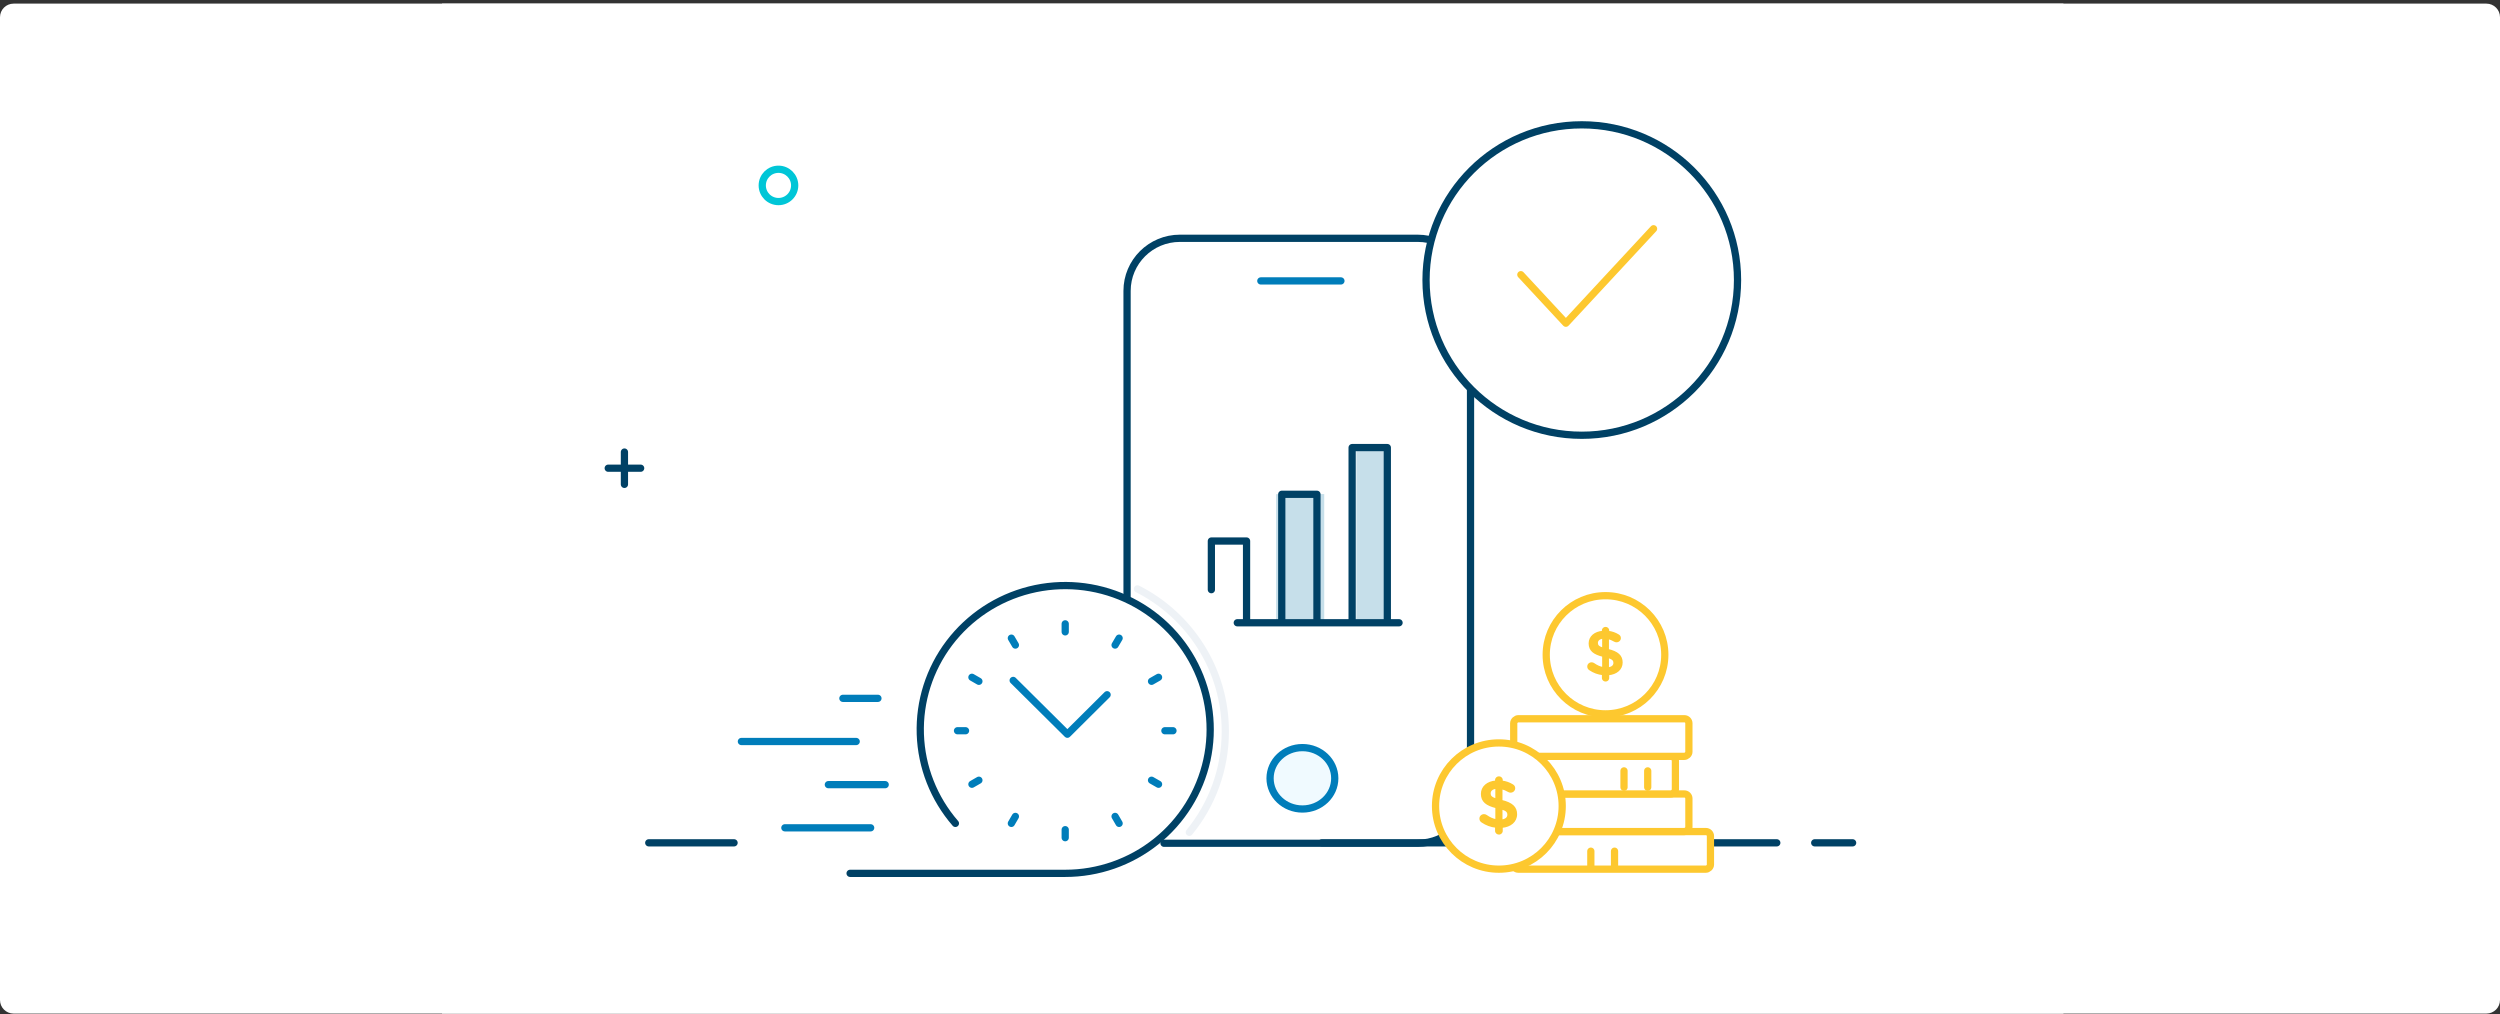 <svg width="552" height="224" viewBox="0 0 552 224" fill="none" xmlns="http://www.w3.org/2000/svg">
<rect x="0" y="0" width="552" height="224" fill="#333333" stroke="none"/>
<g clip-path="url(#clip0_2175_10571)">
<path d="M0 3.8C0 2.143 1.343 0.8 3 0.8H549C550.657 0.8 552 2.143 552 3.8V220.8C552 222.457 550.657 223.8 549 223.8H3C1.343 223.8 0 222.457 0 220.8V3.8Z" fill="white"/>
<rect width="358" height="223" transform="translate(97.6 0.8)" fill="white"/>
<rect x="249.99" y="52.592" width="75.349" height="133.505" rx="5" fill="white"/>
<ellipse cx="235.338" cy="161.064" rx="31.29" ry="31.395" transform="rotate(90 235.338 161.064)" fill="white"/>
<path d="M291.85 186.096L392.315 186.096" stroke="#004165" stroke-width="1.6" stroke-miterlimit="10" stroke-linecap="round"/>
<path d="M400.688 186.096L409.06 186.096" stroke="#004165" stroke-width="1.6" stroke-miterlimit="10" stroke-linecap="round"/>
<path d="M143.245 186.096L162.082 186.096" stroke="#004165" stroke-width="1.6" stroke-miterlimit="10" stroke-linecap="round"/>
<path d="M281.756 109.124L292.39 109.083L292.39 137.278L281.755 137.318L281.756 109.124Z" fill="#C6DFEA"/>
<path d="M262.602 183.775C267.57 177.701 270.548 169.949 270.548 161.503C270.548 147.763 262.664 135.855 251.15 130.023" stroke="#EEF2F6" stroke-width="1.6" stroke-linecap="round" stroke-linejoin="round"/>
<path d="M299.478 98.551L306.568 98.496L306.568 137.263L299.478 137.318L299.478 98.551Z" fill="#C6DFEA"/>
<path d="M257.015 186.193H313.028C319.466 186.193 324.692 180.984 324.692 174.575V64.227C324.692 57.812 319.466 52.614 313.028 52.614H260.523C254.086 52.614 248.855 57.812 248.855 64.227V131.933" stroke="#004165" stroke-width="1.6" stroke-linecap="round" stroke-linejoin="round"/>
<path d="M308.91 137.506H273.191M275.239 137.506V119.458H267.47V130.201M283.013 137.506H290.782V109.14H283.013V137.506ZM298.551 137.506H306.32V98.826H298.551V137.506Z" stroke="#004165" stroke-width="1.6" stroke-linecap="round" stroke-linejoin="round"/>
<path d="M278.39 62.027H296.075" stroke="#007DBA" stroke-width="1.6" stroke-linecap="round" stroke-linejoin="round"/>
<path d="M287.573 178.629C291.517 178.629 294.715 175.594 294.715 171.85C294.715 168.106 291.517 165.071 287.573 165.071C283.628 165.071 280.431 168.106 280.431 171.85C280.431 175.594 283.628 178.629 287.573 178.629Z" fill="#F0FAFF" stroke="#007DBA" stroke-width="1.6"/>
<g clip-path="url(#clip1_2175_10571)">
<path d="M235.199 137.743V139.516" stroke="#007DBA" stroke-width="1.6" stroke-linecap="round" stroke-linejoin="round"/>
<path d="M235.199 183.191V184.963" stroke="#007DBA" stroke-width="1.6" stroke-linecap="round" stroke-linejoin="round"/>
<path d="M258.993 161.347H257.208" stroke="#007DBA" stroke-width="1.6" stroke-linecap="round" stroke-linejoin="round"/>
<path d="M213.191 161.347H211.418" stroke="#007DBA" stroke-width="1.6" stroke-linecap="round" stroke-linejoin="round"/>
<path d="M247.101 140.903L246.208 142.431" stroke="#007DBA" stroke-width="1.6" stroke-linecap="round" stroke-linejoin="round"/>
<path d="M224.2 180.263L223.307 181.804" stroke="#007DBA" stroke-width="1.6" stroke-linecap="round" stroke-linejoin="round"/>
<path d="M255.809 173.161L254.257 172.275" stroke="#007DBA" stroke-width="1.6" stroke-linecap="round" stroke-linejoin="round"/>
<path d="M216.14 150.431L214.6 149.545" stroke="#007DBA" stroke-width="1.6" stroke-linecap="round" stroke-linejoin="round"/>
<path d="M223.307 140.903L224.2 142.431" stroke="#007DBA" stroke-width="1.6" stroke-linecap="round" stroke-linejoin="round"/>
<path d="M246.208 180.263L247.101 181.804" stroke="#007DBA" stroke-width="1.6" stroke-linecap="round" stroke-linejoin="round"/>
<path d="M255.809 149.545L254.257 150.431" stroke="#007DBA" stroke-width="1.6" stroke-linecap="round" stroke-linejoin="round"/>
<path d="M216.14 172.275L214.6 173.161" stroke="#007DBA" stroke-width="1.6" stroke-linecap="round" stroke-linejoin="round"/>
<path d="M244.449 153.398L235.677 162.117L223.708 150.239" stroke="#007DBA" stroke-width="1.6" stroke-linecap="round" stroke-linejoin="round"/>
<path d="M182.901 173.251H195.451" stroke="#007DBA" stroke-width="1.6" stroke-linecap="round" stroke-linejoin="round"/>
<path d="M173.299 182.78H192.242" stroke="#007DBA" stroke-width="1.6" stroke-linecap="round" stroke-linejoin="round"/>
<path d="M163.7 163.723H189.047" stroke="#007DBA" stroke-width="1.6" stroke-linecap="round" stroke-linejoin="round"/>
<path d="M186.11 154.194H193.847" stroke="#007DBA" stroke-width="1.6" stroke-linecap="round" stroke-linejoin="round"/>
<path d="M210.952 181.804C206.184 176.312 203.451 169.367 203.208 162.122C202.965 154.877 205.226 147.767 209.615 141.972C214.004 136.178 220.258 132.047 227.338 130.267C234.418 128.486 241.899 129.162 248.539 132.183C255.179 135.204 260.578 140.387 263.84 146.873C267.103 153.359 268.032 160.758 266.475 167.84C264.917 174.923 260.965 181.264 255.276 185.81C249.587 190.357 242.503 192.836 235.199 192.835H187.701" stroke="#004165" stroke-width="1.6" stroke-linecap="round" stroke-linejoin="round"/>
</g>
<rect x="334.227" y="191.912" width="8.303" height="43.441" rx="1" transform="rotate(-90 334.227 191.912)" fill="white" stroke="#FDC82F" stroke-width="1.6"/>
<rect x="334.227" y="183.609" width="8.303" height="38.68" rx="1" transform="rotate(-90 334.227 183.609)" fill="white" stroke="#FDC82F" stroke-width="1.6"/>
<rect x="331.248" y="175.305" width="8.303" height="38.68" rx="1" transform="rotate(-90 331.248 175.305)" fill="white" stroke="#FDC82F" stroke-width="1.6"/>
<rect x="334.227" y="167.002" width="8.303" height="38.68" rx="1" transform="rotate(-90 334.227 167.002)" fill="white" stroke="#FDC82F" stroke-width="1.6"/>
<ellipse cx="330.952" cy="177.975" rx="13.984" ry="13.937" fill="white" stroke="#FDC82F" stroke-width="1.6"/>
<path fill-rule="evenodd" clip-rule="evenodd" d="M330.31 172.23C330.31 171.885 330.608 171.611 330.966 171.611C331.323 171.611 331.606 171.885 331.606 172.23V172.547C332.485 172.648 333.23 172.921 333.915 173.339C334.153 173.468 334.362 173.684 334.362 174.03C334.362 174.476 333.989 174.822 333.528 174.822C333.379 174.822 333.23 174.778 333.081 174.692C332.559 174.39 332.053 174.174 331.546 174.059V176.823C333.811 177.37 334.779 178.248 334.779 179.788C334.779 181.372 333.498 182.423 331.606 182.595V183.459C331.606 183.805 331.323 184.078 330.966 184.078C330.608 184.078 330.31 183.805 330.31 183.459V182.567C329.193 182.451 328.165 182.063 327.257 181.444C327.003 181.285 326.854 181.055 326.854 180.753C326.854 180.306 327.212 179.961 327.674 179.961C327.852 179.961 328.031 180.018 328.165 180.119C328.865 180.609 329.55 180.94 330.37 181.084V178.248C328.195 177.701 327.182 176.909 327.182 175.282C327.182 173.742 328.448 172.677 330.31 172.533V172.23ZM333.021 179.889C333.021 179.255 332.694 178.867 331.547 178.521V181.141C332.5 181.04 333.021 180.58 333.021 179.889ZM330.368 176.52C329.221 176.16 328.938 175.786 328.938 175.181C328.938 174.548 329.415 174.059 330.368 173.972V176.52Z" fill="#FDC82F"/>
<path d="M331.606 172.547H331.406V172.725L331.583 172.746L331.606 172.547ZM333.915 173.339L333.811 173.51L333.819 173.515L333.915 173.339ZM333.081 174.692L332.98 174.865H332.98L333.081 174.692ZM331.546 174.059L331.591 173.864L331.346 173.808V174.059H331.546ZM331.546 176.823H331.346V176.98L331.5 177.017L331.546 176.823ZM331.606 182.595L331.588 182.396L331.406 182.413V182.595H331.606ZM330.31 182.567H330.51V182.386L330.331 182.368L330.31 182.567ZM327.257 181.444L327.369 181.278L327.363 181.274L327.257 181.444ZM328.165 180.119L328.045 180.279L328.051 180.283L328.165 180.119ZM330.37 181.084L330.335 181.281L330.57 181.322V181.084H330.37ZM330.37 178.248H330.57V178.092L330.419 178.054L330.37 178.248ZM330.31 172.533L330.326 172.732L330.51 172.718V172.533H330.31ZM331.547 178.521L331.604 178.33L331.347 178.252V178.521H331.547ZM331.547 181.141H331.347V181.364L331.568 181.34L331.547 181.141ZM330.368 176.52L330.308 176.711L330.568 176.793V176.52H330.368ZM330.368 173.972H330.568V173.753L330.35 173.773L330.368 173.972ZM330.966 171.411C330.51 171.411 330.11 171.762 330.11 172.23H330.51C330.51 172.008 330.706 171.811 330.966 171.811V171.411ZM331.806 172.23C331.806 171.768 331.427 171.411 330.966 171.411V171.811C331.219 171.811 331.406 172.002 331.406 172.23H331.806ZM331.806 172.547V172.23H331.406V172.547H331.806ZM334.019 173.168C333.31 172.736 332.538 172.453 331.629 172.348L331.583 172.746C332.432 172.843 333.149 173.107 333.811 173.51L334.019 173.168ZM334.562 174.03C334.562 173.585 334.287 173.313 334.01 173.163L333.819 173.515C334.019 173.623 334.162 173.783 334.162 174.03H334.562ZM333.528 175.022C334.089 175.022 334.562 174.598 334.562 174.03H334.162C334.162 174.355 333.89 174.622 333.528 174.622V175.022ZM332.98 174.865C333.155 174.966 333.338 175.022 333.528 175.022V174.622C333.419 174.622 333.304 174.591 333.181 174.519L332.98 174.865ZM331.502 174.254C331.984 174.363 332.472 174.57 332.98 174.865L333.181 174.519C332.647 174.209 332.122 173.984 331.591 173.864L331.502 174.254ZM331.746 176.823V174.059H331.346V176.823H331.746ZM334.979 179.788C334.979 178.97 334.719 178.309 334.147 177.785C333.585 177.271 332.738 176.905 331.593 176.628L331.5 177.017C332.619 177.288 333.389 177.634 333.877 178.08C334.355 178.518 334.579 179.066 334.579 179.788H334.979ZM331.624 182.795C332.601 182.705 333.437 182.388 334.033 181.872C334.632 181.353 334.979 180.639 334.979 179.788H334.579C334.579 180.521 334.285 181.125 333.771 181.57C333.253 182.018 332.503 182.313 331.588 182.396L331.624 182.795ZM331.806 183.459V182.595H331.406V183.459H331.806ZM330.966 184.278C331.427 184.278 331.806 183.921 331.806 183.459H331.406C331.406 183.688 331.219 183.878 330.966 183.878V184.278ZM330.11 183.459C330.11 183.927 330.51 184.278 330.966 184.278V183.878C330.706 183.878 330.51 183.682 330.51 183.459H330.11ZM330.11 182.567V183.459H330.51V182.567H330.11ZM327.144 181.609C328.079 182.246 329.138 182.647 330.29 182.765L330.331 182.368C329.248 182.256 328.251 181.879 327.369 181.278L327.144 181.609ZM326.654 180.753C326.654 181.134 326.848 181.424 327.151 181.613L327.363 181.274C327.159 181.147 327.054 180.976 327.054 180.753H326.654ZM327.674 179.761C327.108 179.761 326.654 180.19 326.654 180.753H327.054C327.054 180.423 327.316 180.161 327.674 180.161V179.761ZM328.285 179.959C328.114 179.831 327.893 179.761 327.674 179.761V180.161C327.812 180.161 327.948 180.206 328.045 180.279L328.285 179.959ZM330.404 180.887C329.621 180.749 328.963 180.433 328.28 179.955L328.051 180.283C328.768 180.784 329.48 181.13 330.335 181.281L330.404 180.887ZM330.17 178.248V181.084H330.57V178.248H330.17ZM326.982 175.282C326.982 176.144 327.254 176.806 327.827 177.319C328.389 177.822 329.225 178.166 330.321 178.442L330.419 178.054C329.34 177.783 328.582 177.458 328.094 177.021C327.617 176.594 327.382 176.047 327.382 175.282H326.982ZM330.295 172.333C329.331 172.408 328.505 172.722 327.917 173.233C327.325 173.746 326.982 174.452 326.982 175.282H327.382C327.382 174.572 327.672 173.975 328.179 173.535C328.689 173.092 329.427 172.802 330.326 172.732L330.295 172.333ZM330.11 172.23V172.533H330.51V172.23H330.11ZM331.489 178.713C332.054 178.883 332.385 179.055 332.575 179.24C332.753 179.414 332.821 179.613 332.821 179.889H333.221C333.221 179.531 333.126 179.219 332.854 178.954C332.593 178.7 332.187 178.505 331.604 178.33L331.489 178.713ZM331.747 181.141V178.521H331.347V181.141H331.747ZM332.821 179.889C332.821 180.178 332.715 180.41 332.511 180.585C332.303 180.764 331.977 180.895 331.526 180.942L331.568 181.34C332.07 181.287 332.482 181.137 332.772 180.888C333.068 180.634 333.221 180.29 333.221 179.889H332.821ZM328.738 175.181C328.738 175.521 328.82 175.822 329.082 176.084C329.331 176.333 329.727 176.529 330.308 176.711L330.428 176.329C329.862 176.152 329.543 175.98 329.364 175.801C329.198 175.635 329.138 175.447 329.138 175.181H328.738ZM330.35 173.773C329.844 173.819 329.442 173.974 329.163 174.222C328.88 174.474 328.738 174.811 328.738 175.181H329.138C329.138 174.919 329.235 174.694 329.429 174.521C329.626 174.345 329.938 174.212 330.386 174.171L330.35 173.773ZM330.568 176.52V173.972H330.168V176.52H330.568Z" fill="#FDC82F"/>
<ellipse cx="354.497" cy="144.574" rx="13.092" ry="13.048" fill="white" stroke="#FDC82F" stroke-width="1.6"/>
<path fill-rule="evenodd" clip-rule="evenodd" d="M353.9 139.196C353.9 138.873 354.179 138.617 354.513 138.617C354.848 138.617 355.113 138.873 355.113 139.196V139.493C355.936 139.587 356.633 139.843 357.274 140.234C357.498 140.355 357.693 140.558 357.693 140.881C357.693 141.299 357.344 141.622 356.912 141.622C356.772 141.622 356.633 141.582 356.494 141.501C356.005 141.218 355.531 141.016 355.057 140.908V143.496C357.177 144.008 358.083 144.83 358.083 146.272C358.083 147.754 356.884 148.738 355.113 148.9V149.708C355.113 150.032 354.848 150.288 354.513 150.288C354.179 150.288 353.9 150.032 353.9 149.708V148.873C352.854 148.765 351.892 148.401 351.041 147.822C350.804 147.673 350.665 147.458 350.665 147.175C350.665 146.757 350.999 146.434 351.432 146.434C351.599 146.434 351.766 146.487 351.892 146.582C352.547 147.04 353.189 147.35 353.956 147.485V144.83C351.92 144.318 350.971 143.576 350.971 142.054C350.971 140.612 352.157 139.614 353.9 139.479V139.196ZM356.439 146.366C356.439 145.773 356.132 145.409 355.058 145.086V147.538C355.95 147.444 356.439 147.013 356.439 146.366ZM353.957 143.211C352.883 142.875 352.618 142.524 352.618 141.958C352.618 141.365 353.064 140.907 353.957 140.826V143.211Z" fill="#FDC82F"/>
<path d="M355.113 139.493H354.913V139.671L355.09 139.692L355.113 139.493ZM357.274 140.234L357.17 140.405L357.179 140.41L357.274 140.234ZM356.494 141.501L356.393 141.674L356.393 141.674L356.494 141.501ZM355.057 140.908L355.102 140.713L354.857 140.657V140.908H355.057ZM355.057 143.496H354.857V143.653L355.01 143.69L355.057 143.496ZM355.113 148.9L355.095 148.701L354.913 148.717V148.9H355.113ZM353.9 148.873H354.1V148.692L353.92 148.674L353.9 148.873ZM351.041 147.822L351.154 147.656L351.147 147.652L351.041 147.822ZM351.892 146.582L351.771 146.742L351.777 146.746L351.892 146.582ZM353.956 147.485L353.921 147.682L354.156 147.723V147.485H353.956ZM353.956 144.83H354.156V144.674L354.004 144.636L353.956 144.83ZM353.9 139.479L353.915 139.679L354.1 139.665V139.479H353.9ZM355.058 145.086L355.116 144.894L354.858 144.817V145.086H355.058ZM355.058 147.538H354.858V147.761L355.079 147.737L355.058 147.538ZM353.957 143.211L353.897 143.402L354.157 143.484V143.211H353.957ZM353.957 140.826H354.157V140.607L353.939 140.627L353.957 140.826ZM354.513 138.417C354.081 138.417 353.7 138.75 353.7 139.196H354.1C354.1 138.996 354.276 138.817 354.513 138.817V138.417ZM355.313 139.196C355.313 138.756 354.952 138.417 354.513 138.417V138.817C354.744 138.817 354.913 138.99 354.913 139.196H355.313ZM355.313 139.493V139.196H354.913V139.493H355.313ZM357.378 140.063C356.713 139.658 355.989 139.392 355.136 139.294L355.09 139.692C355.883 139.783 356.552 140.029 357.17 140.405L357.378 140.063ZM357.893 140.881C357.893 140.459 357.631 140.201 357.37 140.058L357.179 140.41C357.364 140.51 357.493 140.657 357.493 140.881H357.893ZM356.912 141.822C357.443 141.822 357.893 141.42 357.893 140.881H357.493C357.493 141.177 357.245 141.422 356.912 141.422V141.822ZM356.393 141.674C356.558 141.77 356.732 141.822 356.912 141.822V141.422C356.813 141.422 356.708 141.394 356.594 141.328L356.393 141.674ZM355.013 141.103C355.462 141.205 355.918 141.398 356.393 141.674L356.594 141.328C356.093 141.038 355.6 140.826 355.102 140.713L355.013 141.103ZM355.257 143.496V140.908H354.857V143.496H355.257ZM358.283 146.272C358.283 145.502 358.038 144.88 357.5 144.387C356.972 143.904 356.176 143.56 355.104 143.301L355.01 143.69C356.058 143.943 356.775 144.267 357.23 144.683C357.675 145.09 357.883 145.599 357.883 146.272H358.283ZM355.131 149.099C356.047 149.015 356.833 148.718 357.393 148.232C357.957 147.744 358.283 147.072 358.283 146.272H357.883C357.883 146.954 357.61 147.516 357.131 147.93C356.649 148.348 355.95 148.623 355.095 148.701L355.131 149.099ZM355.313 149.708V148.9H354.913V149.708H355.313ZM354.513 150.488C354.952 150.488 355.313 150.149 355.313 149.708H354.913C354.913 149.915 354.744 150.088 354.513 150.088V150.488ZM353.7 149.708C353.7 150.155 354.081 150.488 354.513 150.488V150.088C354.276 150.088 354.1 149.909 354.1 149.708H353.7ZM353.7 148.873V149.708H354.1V148.873H353.7ZM350.928 147.987C351.806 148.585 352.799 148.961 353.879 149.072L353.92 148.674C352.909 148.57 351.978 148.218 351.154 147.656L350.928 147.987ZM350.465 147.175C350.465 147.537 350.648 147.812 350.935 147.991L351.147 147.652C350.96 147.535 350.865 147.379 350.865 147.175H350.465ZM351.432 146.234C350.895 146.234 350.465 146.64 350.465 147.175H350.865C350.865 146.874 351.103 146.634 351.432 146.634V146.234ZM352.012 146.422C351.849 146.3 351.639 146.234 351.432 146.234V146.634C351.559 146.634 351.683 146.675 351.772 146.742L352.012 146.422ZM353.99 147.288C353.259 147.159 352.645 146.864 352.006 146.418L351.777 146.746C352.449 147.216 353.118 147.541 353.921 147.682L353.99 147.288ZM353.756 144.83V147.485H354.156V144.83H353.756ZM350.771 142.054C350.771 142.863 351.027 143.487 351.567 143.97C352.095 144.442 352.88 144.765 353.907 145.024L354.004 144.636C352.995 144.382 352.288 144.078 351.833 143.672C351.39 143.275 351.171 142.767 351.171 142.054H350.771ZM353.884 139.28C352.98 139.35 352.204 139.645 351.651 140.125C351.094 140.608 350.771 141.273 350.771 142.054H351.171C351.171 141.392 351.441 140.837 351.913 140.427C352.388 140.015 353.076 139.744 353.915 139.679L353.884 139.28ZM353.7 139.196V139.479H354.1V139.196H353.7ZM355 145.277C355.529 145.436 355.836 145.597 356.011 145.768C356.175 145.928 356.239 146.11 356.239 146.366H356.639C356.639 146.029 356.549 145.733 356.29 145.482C356.044 145.242 355.661 145.059 355.116 144.894L355 145.277ZM355.258 147.538V145.086H354.858V147.538H355.258ZM356.239 146.366C356.239 146.634 356.14 146.847 355.953 147.008C355.76 147.173 355.458 147.295 355.037 147.34L355.079 147.737C355.55 147.688 355.939 147.547 356.213 147.311C356.493 147.071 356.639 146.745 356.639 146.366H356.239ZM352.418 141.958C352.418 142.278 352.495 142.564 352.743 142.812C352.979 143.048 353.352 143.231 353.897 143.402L354.017 143.021C353.488 142.855 353.191 142.695 353.026 142.529C352.873 142.376 352.818 142.204 352.818 141.958H352.418ZM353.939 140.627C353.464 140.67 353.084 140.815 352.82 141.051C352.552 141.289 352.418 141.607 352.418 141.958H352.818C352.818 141.716 352.907 141.508 353.086 141.349C353.268 141.187 353.558 141.063 353.975 141.025L353.939 140.627ZM354.157 143.211V140.826H353.757V143.211H354.157Z" fill="#FDC82F"/>
<line x1="363.815" y1="170.208" x2="363.815" y2="173.823" stroke="#FDC82F" stroke-width="1.6" stroke-linecap="round"/>
<line x1="358.582" y1="170.208" x2="358.582" y2="173.823" stroke="#FDC82F" stroke-width="1.6" stroke-linecap="round"/>
<line x1="356.489" y1="187.939" x2="356.489" y2="191.554" stroke="#FDC82F" stroke-width="1.6" stroke-linecap="round"/>
<line x1="351.257" y1="187.939" x2="351.257" y2="191.554" stroke="#FDC82F" stroke-width="1.6" stroke-linecap="round"/>
<ellipse cx="349.258" cy="61.833" rx="34.273" ry="34.389" transform="rotate(90 349.258 61.833)" fill="white" stroke="#004165" stroke-width="1.6" stroke-linecap="round" stroke-linejoin="round"/>
<path d="M335.802 60.651L345.746 71.366L365.105 50.506" stroke="#FDC82F" stroke-width="1.6" stroke-linecap="round" stroke-linejoin="round"/>
<path fill-rule="evenodd" clip-rule="evenodd" d="M175.465 40.94C175.465 42.91 173.863 44.508 171.885 44.508C169.908 44.508 168.305 42.91 168.305 40.94C168.305 38.969 169.908 37.372 171.885 37.372C173.863 37.372 175.465 38.969 175.465 40.94Z" stroke="#00C6D7" stroke-width="1.6" stroke-linecap="round" stroke-linejoin="round"/>
<path d="M137.875 106.948V99.812" stroke="#004165" stroke-width="1.6" stroke-linecap="round" stroke-linejoin="round"/>
<path d="M141.455 103.38H134.295" stroke="#004165" stroke-width="1.6" stroke-linecap="round" stroke-linejoin="round"/>
</g>
<defs>
<clipPath id="clip0_2175_10571">
<path d="M0 3.8C0 2.143 1.343 0.8 3 0.8H549C550.657 0.8 552 2.143 552 3.8V220.8C552 222.457 550.657 223.8 549 223.8H3C1.343 223.8 0 222.457 0 220.8V3.8Z" fill="white"/>
</clipPath>
<clipPath id="clip1_2175_10571">
<rect width="106.744" height="66.752" fill="white" transform="translate(162.082 127.688)"/>
</clipPath>
</defs>
</svg>
